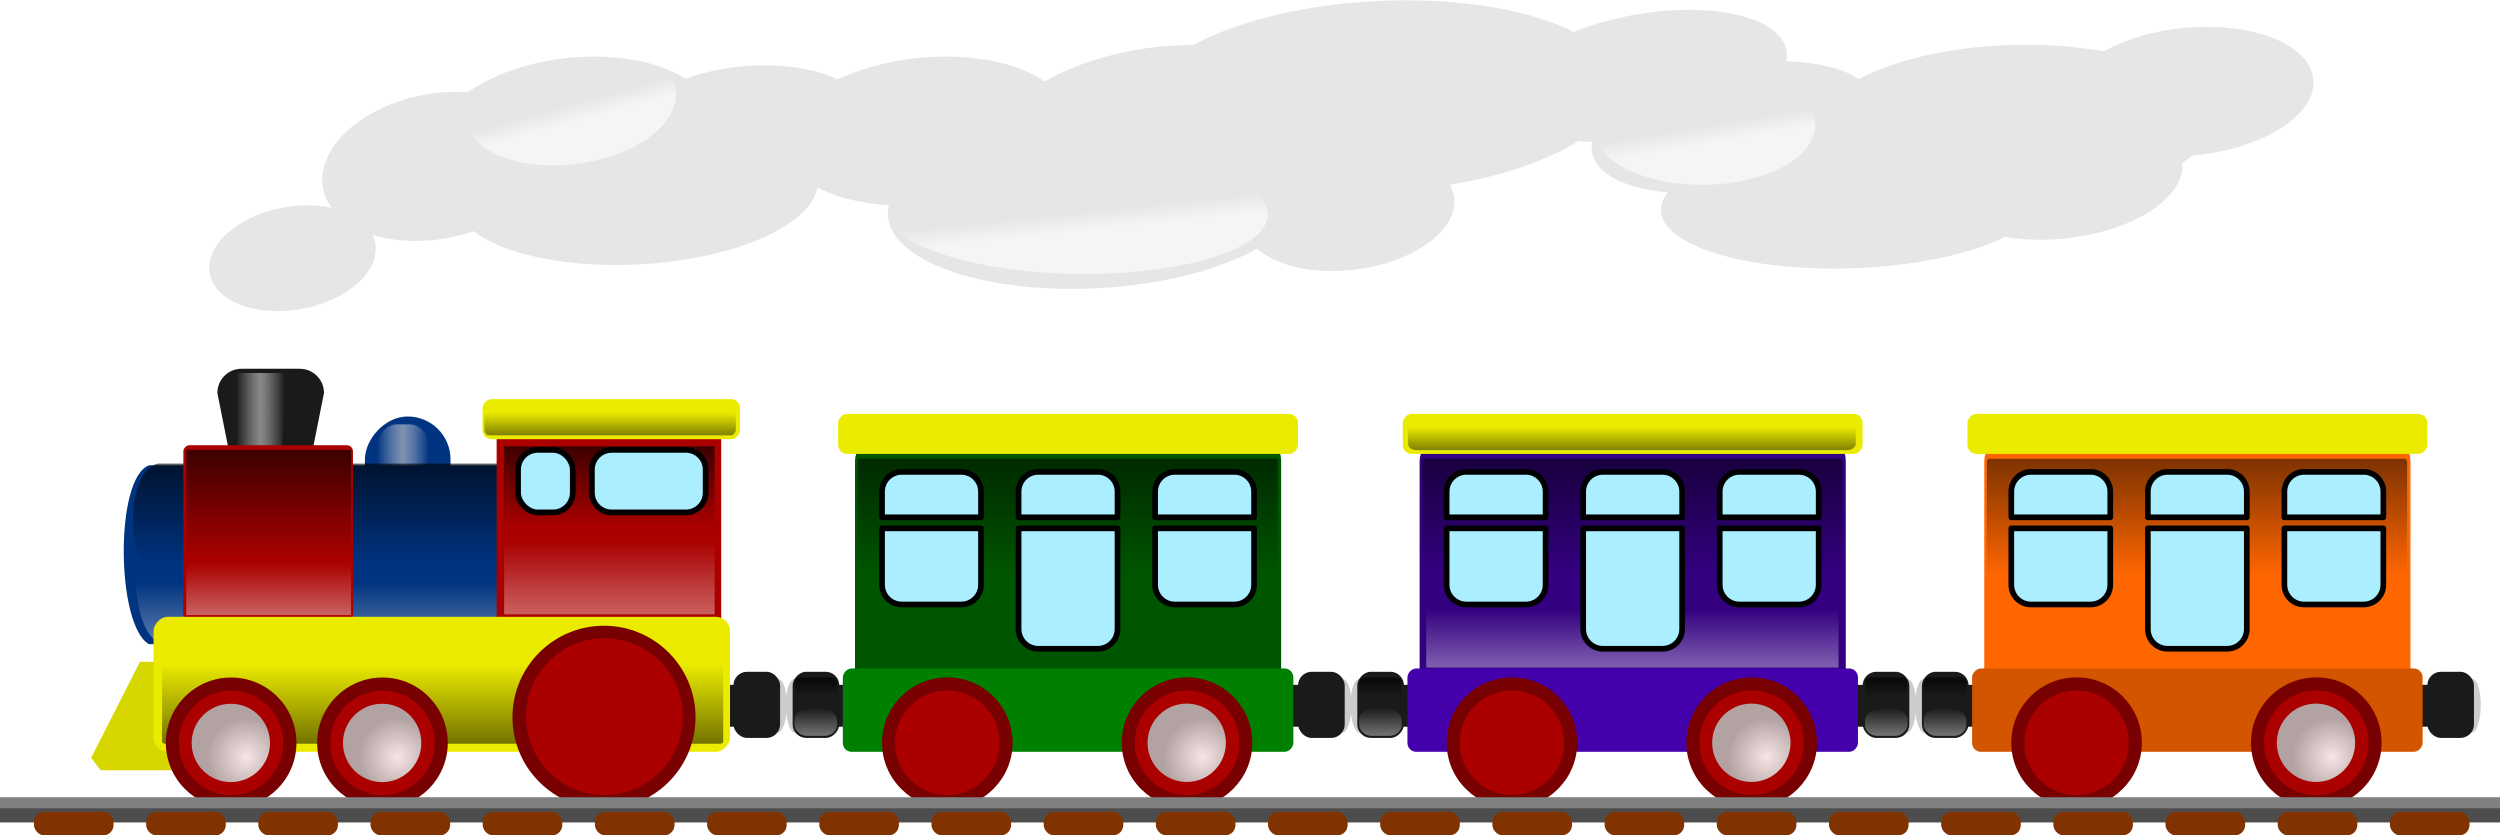 <?xml version="1.0" encoding="UTF-8"?>
<svg version="1.1" viewBox="0 0 467.71 156.29" xmlns="http://www.w3.org/2000/svg" xmlns:xlink="http://www.w3.org/1999/xlink">
<defs>
<linearGradient id="h">
<stop stop-opacity=".784" offset="0"/>
<stop stop-opacity="0" offset="1"/>
</linearGradient>
<linearGradient id="j">
<stop stop-color="#fffffe" stop-opacity=".588" offset="0"/>
<stop stop-color="#fff" stop-opacity="0" offset="1"/>
</linearGradient>
<linearGradient id="o">
<stop stop-color="#fff" stop-opacity="0" offset="0"/>
<stop stop-color="#c8c8c8" offset=".5"/>
<stop stop-color="#fff" stop-opacity="0" offset="1"/>
</linearGradient>
<linearGradient id="w">
<stop stop-color="#fff" offset="0"/>
<stop stop-color="#b4b4b4" offset="1"/>
</linearGradient>
<radialGradient id="a" cx="141.87" cy="197.55" r="25.115" gradientUnits="userSpaceOnUse" xlink:href="#w"/>
<linearGradient id="v" x1="169.29" x2="179.58" y1="807.82" y2="807.82" gradientTransform="matrix(1.028 0 0 .956 -4.523 38.496)" gradientUnits="userSpaceOnUse" xlink:href="#o"/>
<linearGradient id="u" x1="-173" x2="-173" y1="815.76" y2="862.36" gradientUnits="userSpaceOnUse" xlink:href="#h"/>
<linearGradient id="t" x1="-302.74" x2="-246.87" y1="836.73" y2="836.73" gradientTransform="matrix(.883 0 0 1 1082.5 -561.93)" gradientUnits="userSpaceOnUse" xlink:href="#h"/>
<filter id="ad">
<feGaussianBlur stdDeviation="0.471"/>
</filter>
<linearGradient id="s" x1="-173" x2="-173" y1="815.76" y2="862.36" gradientUnits="userSpaceOnUse" xlink:href="#j"/>
<linearGradient id="l" x1="-302.74" x2="-246.87" y1="836.73" y2="836.73" gradientTransform="matrix(.883 0 0 1 1082.5 -561.93)" gradientUnits="userSpaceOnUse" xlink:href="#j"/>
<linearGradient id="r" x1="198.11" x2="198.11" y1="820.61" y2="862.76" gradientTransform="matrix(.98 0 0 .65 -54.414 213.59)" gradientUnits="userSpaceOnUse" xlink:href="#h"/>
<linearGradient id="q" x1="198.11" x2="198.11" y1="870.21" y2="845.28" gradientTransform="matrix(.973 0 0 .688 -52.667 197.47)" gradientUnits="userSpaceOnUse" xlink:href="#j"/>
<filter id="ac">
<feGaussianBlur stdDeviation="0.771"/>
</filter>
<filter id="n" x="-.023" y="-.207" width="1.045" height="1.413">
<feGaussianBlur stdDeviation="1.339"/>
</filter>
<filter id="ab">
<feGaussianBlur stdDeviation="1.367"/>
</filter>
<filter id="aa">
<feGaussianBlur stdDeviation="0.524"/>
</filter>
<filter id="z" x="-.038" y="-.137" width="1.077" height="1.274">
<feGaussianBlur stdDeviation="1.942"/>
</filter>
<filter id="y" x="-.189" y="-.094" width="1.377" height="1.188">
<feGaussianBlur stdDeviation="1.038"/>
</filter>
<linearGradient id="p" x1="-221.88" x2="-198.68" y1="829.77" y2="829.77" gradientTransform="matrix(.762 0 0 .576 -49.532 344.17)" gradientUnits="userSpaceOnUse" xlink:href="#o"/>
<filter id="x" x="-.147" y="-.101" width="1.294" height="1.202">
<feGaussianBlur stdDeviation="1.085"/>
</filter>
<linearGradient id="d" x1="-225.85" x2="-225.85" y1="898.38" y2="861.69" gradientTransform="matrix(.97 0 0 .717 -6.673 252.07)" gradientUnits="userSpaceOnUse" xlink:href="#h"/>
<filter id="g" x="-.035" y="-.213" width="1.07" height="1.425">
<feGaussianBlur stdDeviation="2.326"/>
</filter>
<linearGradient id="k" x1="-275.34" x2="-275.34" y1="813.01" y2="807.6" gradientUnits="userSpaceOnUse" xlink:href="#h"/>
<filter id="m" x="-.029" y="-.343" width="1.057" height="1.687">
<feGaussianBlur stdDeviation="0.802"/>
</filter>
<filter id="f">
<feGaussianBlur stdDeviation="0.199"/>
</filter>
<filter id="e" x="-.102" y="-.147" width="1.205" height="1.293">
<feGaussianBlur stdDeviation="0.442"/>
</filter>
<linearGradient id="c" x1="294.5" x2="294.5" y1="903.54" y2="914.14" gradientTransform="matrix(.821 0 0 .684 58.101 -1550.8)" gradientUnits="userSpaceOnUse" xlink:href="#j"/>
<linearGradient id="b" x1="294.5" x2="294.5" y1="903.54" y2="914.14" gradientTransform="matrix(.821 0 0 .52 58.101 447.66)" gradientUnits="userSpaceOnUse" xlink:href="#h"/>
<linearGradient id="i" x1="150.59" x2="148.04" y1="251.39" y2="242.24" gradientUnits="userSpaceOnUse" xlink:href="#j"/>
</defs>
<g transform="translate(-29.556 -705.9)">
<g>
<g transform="matrix(.69 0 0 .69 178.56 199.48)">
<rect x="286.94" y="919.63" width="9.727" height="11.348" ry="0" fill="#1a1a1a"/>
<path d="m301.38 932.6h-0.631v-14.59h0.631c3.034 1.023 2.876 13.126 0 14.59z" fill="#ccc"/>
<g transform="translate(-9.511 -.216)">
<rect x="298.61" y="916.3" width="12.645" height="17.94" ry="3.694" fill="#1a1a1a"/>
<rect transform="matrix(1.115 0 0 -1 -34.994 .568)" x="299.74" y="-933.11" width="10.375" height="7.241" ry="3.004" fill="url(#c)" filter="url(#e)" opacity=".8"/>
<rect transform="matrix(1.104 0 0 1 -31.656 0)" x="299.74" y="917.87" width="10.375" height="5.512" ry="1.135" fill="url(#b)" filter="url(#f)"/>
</g>
</g>
<g transform="matrix(.69 0 0 .69 72.926 199.48)">
<rect x="286.94" y="919.63" width="9.727" height="11.348" ry="0" fill="#1a1a1a"/>
<path d="m301.38 932.6h-0.631v-14.59h0.631c3.034 1.023 2.876 13.126 0 14.59z" fill="#ccc"/>
<g transform="translate(-9.511 -.216)">
<rect x="298.61" y="916.3" width="12.645" height="17.94" ry="3.694" fill="#1a1a1a"/>
<rect transform="matrix(1.115 0 0 -1 -34.994 .568)" x="299.74" y="-933.11" width="10.375" height="7.241" ry="3.004" fill="url(#c)" filter="url(#e)" opacity=".8"/>
<rect transform="matrix(1.104 0 0 1 -31.656 0)" x="299.74" y="917.87" width="10.375" height="5.512" ry="1.135" fill="url(#b)" filter="url(#f)"/>
</g>
</g>
<g transform="matrix(-.69 0 0 .69 491.69 199.48)">
<rect x="286.94" y="919.63" width="9.727" height="11.348" ry="0" fill="#1a1a1a"/>
<path d="m301.38 932.6h-0.631v-14.59h0.631c3.034 1.023 2.876 13.126 0 14.59z" fill="#ccc"/>
<g transform="translate(-9.511 -.216)">
<rect x="298.61" y="916.3" width="12.645" height="17.94" ry="3.694" fill="#1a1a1a"/>
<rect transform="matrix(1.115 0 0 -1 -34.994 .568)" x="299.74" y="-933.11" width="10.375" height="7.241" ry="3.004" fill="url(#c)" filter="url(#e)" opacity=".8"/>
<rect transform="matrix(1.104 0 0 1 -31.656 0)" x="299.74" y="917.87" width="10.375" height="5.512" ry="1.135" fill="url(#b)" filter="url(#f)"/>
</g>
</g>
<g transform="matrix(.69 0 0 .69 -32.707 199.48)">
<rect x="286.94" y="919.63" width="9.727" height="11.348" ry="0" fill="#1a1a1a"/>
<path d="m301.38 932.6h-0.631v-14.59h0.631c3.034 1.023 2.876 13.126 0 14.59z" fill="#ccc"/>
<g transform="translate(-9.511 -.216)">
<rect x="298.61" y="916.3" width="12.645" height="17.94" ry="3.694" fill="#1a1a1a"/>
<rect transform="matrix(1.115 0 0 -1 -34.994 .568)" x="299.74" y="-933.11" width="10.375" height="7.241" ry="3.004" fill="url(#c)" filter="url(#e)" opacity=".8"/>
<rect transform="matrix(1.104 0 0 1 -31.656 0)" x="299.74" y="917.87" width="10.375" height="5.512" ry="1.135" fill="url(#b)" filter="url(#f)"/>
</g>
</g>
<g transform="matrix(-.69 0 0 .69 386.05 199.48)">
<rect x="286.94" y="919.63" width="9.727" height="11.348" ry="0" fill="#1a1a1a"/>
<path d="m301.38 932.6h-0.631v-14.59h0.631c3.034 1.023 2.876 13.126 0 14.59z" fill="#ccc"/>
<g transform="translate(-9.511 -.216)">
<rect x="298.61" y="916.3" width="12.645" height="17.94" ry="3.694" fill="#1a1a1a"/>
<rect transform="matrix(1.115 0 0 -1 -34.994 .568)" x="299.74" y="-933.11" width="10.375" height="7.241" ry="3.004" fill="url(#c)" filter="url(#e)" opacity=".8"/>
<rect transform="matrix(1.104 0 0 1 -31.656 0)" x="299.74" y="917.87" width="10.375" height="5.512" ry="1.135" fill="url(#b)" filter="url(#f)"/>
</g>
</g>
<rect transform="scale(-1,1)" x="-113.84" y="783.82" width="16.015" height="30.798" ry="8.008" fill="#003380"/>
<rect transform="matrix(-.551 0 0 .612 -10.639 289.93)" x="-218.63" y="809.41" width="17.679" height="25.702" ry="6.683" fill="url(#p)" filter="url(#x)" opacity=".8"/>
<path d="m72.594 829.71h-16.857l-9.131 17.973 1.783 2.321h27.214z" fill="#d7d700"/>
<path d="m57.439 792.95c-6.476 2.348-6.14 30.104 0 33.464h3.474l77.866 0.669v-34.132h-72.472z" fill="#003380"/>
<path transform="matrix(.69 0 0 .69 1.838 277.18)" d="m83.724 762.45c-9.126 2.342-8.652 30.025 0 33.375h4.895l109.73 0.667v-34.042h-102.13z" fill="url(#q)" filter="url(#z)" opacity=".8"/>
<path transform="matrix(.69 0 0 .69 1.838 277.18)" d="m82.926 747.04c-9.189 2.211-8.712 28.35 0 31.513h4.929l110.49 0.63v-32.143h-102.84z" fill="url(#r)" filter="url(#ac)" opacity=".9"/>
<path d="m85.637 774.89h-10.887c-2.509 0-4.529 2.02-4.529 4.529l1.953 9.799c0 2.283 1.838 4.122 4.122 4.122h7.798c2.283 0 4.122-1.838 4.122-4.122l1.953-9.799c0-2.509-2.02-4.529-4.529-4.529z" fill="#1a1a1a"/>
<path transform="matrix(.857 0 0 .597 -71.514 299.74)" d="m180.81 797.23h-13.207l1.331 26.381 10.385 0.154z" fill="url(#v)" filter="url(#y)" opacity=".8"/>
<rect transform="scale(-1,1)" x="-164.48" y="785.66" width="42.011" height="36.723" fill="#a00"/>
<rect transform="scale(-1,1)" x="-95.587" y="789.19" width="31.729" height="33.198" ry="1.159" fill="#a00"/>
<rect transform="matrix(0 .305 .883 0 -99.084 540.72)" x="815.35" y="252.5" width="49.314" height="44.595" fill="url(#t)" filter="url(#aa)" opacity=".9"/>
<rect transform="scale(-1,1)" x="-166.13" y="821.29" width="107.85" height="25.266" ry="2.688" fill="#ebeb00"/>
<rect transform="matrix(-.657 0 0 .558 -34.58 344.76)" x="-303.56" y="870.3" width="159.79" height="26.254" ry=".732" fill="url(#d)" filter="url(#g)" opacity=".8"/>
<g transform="matrix(-.69 0 0 .69 238.81 273.29)">
<circle transform="matrix(.705 0 0 .705 147.6 695.5)" cx="131.91" cy="188.48" r="25.115" fill="#780000"/>
<circle transform="matrix(.564 0 0 .564 166.21 722.09)" cx="131.91" cy="188.48" r="25.115" fill="#a00"/>
<circle transform="matrix(-.423 0 0 .423 296.48 748.68)" cx="131.91" cy="188.48" r="25.115" fill="url(#a)" opacity=".9"/>
</g>
<g transform="matrix(-.69 0 0 .69 352.98 272.46)">
<circle transform="matrix(.988 0 0 .988 174.64 636.43)" cx="131.91" cy="188.48" r="25.115" fill="#780000"/>
<circle transform="matrix(.846 0 0 .846 193.25 663.02)" cx="131.91" cy="188.48" r="25.115" fill="#a00"/>
<circle transform="matrix(-.635 0 0 .635 388.66 702.91)" cx="131.91" cy="188.48" r="25.115" fill="url(#a)" opacity=".9"/>
</g>
<g transform="matrix(-.69 0 0 .69 267.12 273.29)">
<circle transform="matrix(.705 0 0 .705 147.6 695.5)" cx="131.91" cy="188.48" r="25.115" fill="#780000"/>
<circle transform="matrix(.564 0 0 .564 166.21 722.09)" cx="131.91" cy="188.48" r="25.115" fill="#a00"/>
<circle transform="matrix(-.423 0 0 .423 296.48 748.68)" cx="131.91" cy="188.48" r="25.115" fill="url(#a)" opacity=".9"/>
</g>
<rect transform="scale(-1,1)" x="-168.01" y="780.57" width="48.181" height="7.491" ry="1.693" fill="#ebeb00"/>
<rect transform="matrix(-.671 0 0 .434 -35.902 436.25)" x="-195.44" y="815.24" width="45.956" height="48.084" fill="url(#u)" filter="url(#ad)" opacity=".9"/>
<rect transform="matrix(-.671 0 0 -.207 -35.902 989.73)" x="-195.44" y="815.24" width="45.956" height="48.084" fill="url(#s)" filter="url(#ab)" opacity=".8"/>
<rect transform="matrix(0 -.278 .883 0 -99.084 1047.5)" x="815.35" y="252.5" width="49.314" height="44.595" fill="url(#l)" filter="url(#n)" opacity=".8"/>
<rect transform="matrix(-.701 0 0 .879 -49.313 73.184)" x="-308.89" y="806.87" width="67.11" height="5.602" ry="1.266" fill="url(#k)" filter="url(#m)" opacity=".8"/>
<rect x="126.48" y="790.07" width="10.228" height="11.689" ry="3.686" fill="#aef" stroke="#000" stroke-linecap="round" stroke-linejoin="round" stroke-width="1.063"/>
<path d="m143.98 790.07h13.902c2.042 0 3.686 1.644 3.686 3.686v4.317c0 2.042-1.644 3.686-3.686 3.686h-13.902c-2.042 0-3.686-1.644-3.686-3.686v-4.317c0-2.042 1.644-3.686 3.686-3.686z" fill="#aef" stroke="#000" stroke-linecap="round" stroke-linejoin="round" stroke-width="1.063"/>
<rect transform="scale(-1,1)" x="-269.24" y="786.71" width="79.727" height="51.633" ry="5.493" fill="#050"/>
<rect transform="scale(-1,1)" x="-271.52" y="830.96" width="84.285" height="15.595" ry="1.659" fill="#008000"/>
<rect transform="matrix(-.504 0 0 .399 116.64 487.43)" x="-303.56" y="870.3" width="159.79" height="26.254" ry=".732" fill="url(#d)" filter="url(#g)" opacity=".8"/>
<rect transform="matrix(0 -.222 1.73 0 -246.09 1011.8)" x="815.35" y="252.5" width="49.314" height="44.595" fill="url(#l)" filter="url(#n)" opacity=".8"/>
<rect transform="matrix(-.492 0 0 -.819 119.27 1526)" x="-303.56" y="870.3" width="159.79" height="26.254" ry=".732" fill="url(#d)" filter="url(#g)" opacity=".8"/>
<g transform="matrix(.69 0 0 .69 -119.1 226.34)">
<g transform="matrix(-1 0 0 1 712.89 68.004)">
<circle transform="matrix(.705 0 0 .705 147.6 695.5)" cx="131.91" cy="188.48" r="25.115" fill="#780000"/>
<circle transform="matrix(.564 0 0 .564 166.21 722.09)" cx="131.91" cy="188.48" r="25.115" fill="#a00"/>
<circle transform="matrix(-.423 0 0 .423 296.48 748.68)" cx="131.91" cy="188.48" r="25.115" fill="url(#a)" opacity=".9"/>
</g>
<g transform="matrix(-1 0 0 1 777.89 68.004)">
<circle transform="matrix(.705 0 0 .705 147.6 695.5)" cx="131.91" cy="188.48" r="25.115" fill="#780000"/>
<circle transform="matrix(.564 0 0 .564 166.21 722.09)" cx="131.91" cy="188.48" r="25.115" fill="#a00"/>
<circle transform="matrix(-.423 0 0 .423 296.48 748.68)" cx="131.91" cy="188.48" r="25.115" fill="url(#a)" opacity=".9"/>
</g>
</g>
<rect transform="scale(-1,1)" x="-272.39" y="783.33" width="86.028" height="7.491" ry="1.693" fill="#ebeb00"/>
<rect transform="matrix(-1.248 0 0 .879 -114.39 75.946)" x="-308.89" y="806.87" width="67.11" height="5.602" ry="1.266" fill="url(#k)" filter="url(#m)" opacity=".8"/>
<path d="m198.26 794.18c-2.042 0-3.689 1.647-3.689 3.689v4.811h18.512v-4.811c0-2.042-1.647-3.689-3.689-3.689zm25.545 0c-2.042 0-3.689 1.647-3.689 3.689v4.811h18.512v-4.811c0-2.042-1.647-3.689-3.689-3.689zm25.545 0c-2.042 0-3.689 1.647-3.689 3.689v4.811h18.512v-4.811c0-2.042-1.647-3.689-3.689-3.689zm-54.78 10.572v10.55c0 2.042 1.647 3.689 3.689 3.689h11.133c2.042 0 3.689-1.647 3.689-3.689v-10.55zm25.545 0v18.835c0 2.042 1.647 3.689 3.689 3.689h11.133c2.042 0 3.689-1.647 3.689-3.689v-18.835zm25.545 0v10.55c0 2.042 1.647 3.689 3.689 3.689h11.133c2.042 0 3.689-1.647 3.689-3.689v-10.55z" fill="#aef" stroke="#000" stroke-linecap="round" stroke-linejoin="round" stroke-width="1.063"/>
<rect transform="scale(-1,1)" x="-374.87" y="786.71" width="79.727" height="51.633" ry="5.493" fill="#330080"/>
<rect transform="scale(-1,1)" x="-377.15" y="830.96" width="84.285" height="15.595" ry="1.659" fill="#40a"/>
<rect transform="matrix(-.504 0 0 .399 222.28 487.43)" x="-303.56" y="870.3" width="159.79" height="26.254" ry=".732" fill="url(#d)" filter="url(#g)" opacity=".8"/>
<rect transform="matrix(0 -.222 1.73 0 -140.45 1011.8)" x="815.35" y="252.5" width="49.314" height="44.595" fill="url(#l)" filter="url(#n)" opacity=".8"/>
<rect transform="matrix(-.492 0 0 -.819 224.9 1526)" x="-303.56" y="870.3" width="159.79" height="26.254" ry=".732" fill="url(#d)" filter="url(#g)" opacity=".8"/>
<g transform="matrix(.69 0 0 .69 -13.468 226.34)">
<g transform="matrix(-1 0 0 1 712.89 68.004)">
<circle transform="matrix(.705 0 0 .705 147.6 695.5)" cx="131.91" cy="188.48" r="25.115" fill="#780000"/>
<circle transform="matrix(.564 0 0 .564 166.21 722.09)" cx="131.91" cy="188.48" r="25.115" fill="#a00"/>
<circle transform="matrix(-.423 0 0 .423 296.48 748.68)" cx="131.91" cy="188.48" r="25.115" fill="url(#a)" opacity=".9"/>
</g>
<g transform="matrix(-1 0 0 1 777.89 68.004)">
<circle transform="matrix(.705 0 0 .705 147.6 695.5)" cx="131.91" cy="188.48" r="25.115" fill="#780000"/>
<circle transform="matrix(.564 0 0 .564 166.21 722.09)" cx="131.91" cy="188.48" r="25.115" fill="#a00"/>
<circle transform="matrix(-.423 0 0 .423 296.48 748.68)" cx="131.91" cy="188.48" r="25.115" fill="url(#a)" opacity=".9"/>
</g>
</g>
<rect transform="scale(-1,1)" x="-378.02" y="783.33" width="86.028" height="7.491" ry="1.693" fill="#ebeb00"/>
<rect transform="matrix(-1.248 0 0 .879 -8.757 75.946)" x="-308.89" y="806.87" width="67.11" height="5.602" ry="1.266" fill="url(#k)" filter="url(#m)" opacity=".8"/>
<path d="m303.89 794.18c-2.042 0-3.689 1.647-3.689 3.689v4.811h18.512v-4.811c0-2.042-1.647-3.689-3.689-3.689zm25.545 0c-2.042 0-3.689 1.647-3.689 3.689v4.811h18.512v-4.811c0-2.042-1.647-3.689-3.689-3.689zm25.545 0c-2.042 0-3.689 1.647-3.689 3.689v4.811h18.512v-4.811c0-2.042-1.647-3.689-3.689-3.689zm-54.78 10.572v10.55c0 2.042 1.647 3.689 3.689 3.689h11.133c2.042 0 3.689-1.647 3.689-3.689v-10.55zm25.545 0v18.835c0 2.042 1.647 3.689 3.689 3.689h11.133c2.042 0 3.689-1.647 3.689-3.689v-18.835zm25.545 0v10.55c0 2.042 1.647 3.689 3.689 3.689h11.133c2.042 0 3.689-1.647 3.689-3.689v-10.55z" fill="#aef" stroke="#000" stroke-linecap="round" stroke-linejoin="round" stroke-width="1.063"/>
<g transform="matrix(.69 0 0 .69 284.19 199.48)">
<rect x="286.94" y="919.63" width="9.727" height="11.348" ry="0" fill="#1a1a1a"/>
<path d="m301.38 932.6h-0.631v-14.59h0.631c3.034 1.023 2.876 13.126 0 14.59z" fill="#ccc"/>
<g transform="translate(-9.511 -.216)">
<rect x="298.61" y="916.3" width="12.645" height="17.94" ry="3.694" fill="#1a1a1a"/>
<rect transform="matrix(1.115 0 0 -1 -34.994 .568)" x="299.74" y="-933.11" width="10.375" height="7.241" ry="3.004" fill="url(#c)" filter="url(#e)" opacity=".8"/>
<rect transform="matrix(1.104 0 0 1 -31.656 0)" x="299.74" y="917.87" width="10.375" height="5.512" ry="1.135" fill="url(#b)" filter="url(#f)"/>
</g>
</g>
<g transform="matrix(-.69 0 0 .69 597.32 199.48)">
<rect x="286.94" y="919.63" width="9.727" height="11.348" ry="0" fill="#1a1a1a"/>
<path d="m301.38 932.6h-0.631v-14.59h0.631c3.034 1.023 2.876 13.126 0 14.59z" fill="#ccc"/>
<g transform="translate(-9.511 -.216)">
<rect x="298.61" y="916.3" width="12.645" height="17.94" ry="3.694" fill="#1a1a1a"/>
<rect transform="matrix(1.115 0 0 -1 -34.994 .568)" x="299.74" y="-933.11" width="10.375" height="7.241" ry="3.004" fill="url(#c)" filter="url(#e)" opacity=".8"/>
<rect transform="matrix(1.104 0 0 1 -31.656 0)" x="299.74" y="917.87" width="10.375" height="5.512" ry="1.135" fill="url(#b)" filter="url(#f)"/>
</g>
</g>
<rect transform="scale(-1,1)" x="-480.51" y="786.71" width="79.727" height="51.633" ry="5.493" fill="#f60"/>
<rect transform="scale(-1,1)" x="-482.79" y="830.96" width="84.285" height="15.595" ry="1.659" fill="#d45500"/>
<rect transform="matrix(-.504 0 0 .399 327.91 487.43)" x="-303.56" y="870.3" width="159.79" height="26.254" ry=".732" fill="url(#d)" filter="url(#g)" opacity=".8"/>
<rect transform="matrix(0 -.222 1.73 0 -34.819 1011.8)" x="815.35" y="252.5" width="49.314" height="44.595" fill="url(#l)" filter="url(#n)" opacity=".8"/>
<rect transform="matrix(-.492 0 0 -.819 330.53 1526)" x="-303.56" y="870.3" width="159.79" height="26.254" ry=".732" fill="url(#d)" filter="url(#g)" opacity=".8"/>
<g transform="matrix(.69 0 0 .69 92.166 226.34)">
<g transform="matrix(-1 0 0 1 712.89 68.004)">
<circle transform="matrix(.705 0 0 .705 147.6 695.5)" cx="131.91" cy="188.48" r="25.115" fill="#780000"/>
<circle transform="matrix(.564 0 0 .564 166.21 722.09)" cx="131.91" cy="188.48" r="25.115" fill="#a00"/>
<circle transform="matrix(-.423 0 0 .423 296.48 748.68)" cx="131.91" cy="188.48" r="25.115" fill="url(#a)" opacity=".9"/>
</g>
<g transform="matrix(-1 0 0 1 777.89 68.004)">
<circle transform="matrix(.705 0 0 .705 147.6 695.5)" cx="131.91" cy="188.48" r="25.115" fill="#780000"/>
<circle transform="matrix(.564 0 0 .564 166.21 722.09)" cx="131.91" cy="188.48" r="25.115" fill="#a00"/>
<circle transform="matrix(-.423 0 0 .423 296.48 748.68)" cx="131.91" cy="188.48" r="25.115" fill="url(#a)" opacity=".9"/>
</g>
</g>
<rect transform="scale(-1,1)" x="-483.66" y="783.33" width="86.028" height="7.491" ry="1.693" fill="#ebeb00"/>
<rect transform="matrix(-1.248 0 0 .879 96.876 75.946)" x="-308.89" y="806.87" width="67.11" height="5.602" ry="1.266" fill="url(#k)" filter="url(#m)" opacity=".8"/>
<path d="m409.53 794.18c-2.042 0-3.689 1.647-3.689 3.689v4.811h18.512v-4.811c0-2.042-1.647-3.689-3.689-3.689zm25.545 0c-2.042 0-3.689 1.647-3.689 3.689v4.811h18.512v-4.811c0-2.042-1.647-3.689-3.689-3.689zm25.545 0c-2.042 0-3.689 1.647-3.689 3.689v4.811h18.512v-4.811c0-2.042-1.647-3.689-3.689-3.689zm-54.78 10.572v10.55c0 2.042 1.647 3.689 3.689 3.689h11.133c2.042 0 3.689-1.647 3.689-3.689v-10.55zm25.545 0v18.835c0 2.042 1.647 3.689 3.689 3.689h11.133c2.042 0 3.689-1.647 3.689-3.689v-18.835zm25.545 0v10.55c0 2.042 1.647 3.689 3.689 3.689h11.133c2.042 0 3.689-1.647 3.689-3.689v-10.55z" fill="#aef" stroke="#000" stroke-linecap="round" stroke-linejoin="round" stroke-width="1.063"/>
<rect x="29.556" y="855.05" width="467.71" height="2.647" ry="0" fill="#808080"/>
<rect x="29.556" y="857.12" width="467.71" height="2.647" ry="0" fill="#4d4d4d"/>
<rect x="35.91" y="857.77" width="14.892" height="4.421" ry="1.942" fill="#803300"/>
<rect x="56.898" y="857.77" width="14.892" height="4.421" ry="1.942" fill="#803300"/>
<rect x="77.887" y="857.77" width="14.892" height="4.421" ry="1.942" fill="#803300"/>
<rect x="98.875" y="857.77" width="14.892" height="4.421" ry="1.942" fill="#803300"/>
<rect x="119.86" y="857.77" width="14.892" height="4.421" ry="1.942" fill="#803300"/>
<rect x="140.85" y="857.77" width="14.892" height="4.421" ry="1.942" fill="#803300"/>
<rect x="161.84" y="857.77" width="14.892" height="4.421" ry="1.942" fill="#803300"/>
<rect x="182.83" y="857.77" width="14.892" height="4.421" ry="1.942" fill="#803300"/>
<rect x="203.82" y="857.77" width="14.892" height="4.421" ry="1.942" fill="#803300"/>
<rect x="224.81" y="857.77" width="14.892" height="4.421" ry="1.942" fill="#803300"/>
<rect x="245.8" y="857.77" width="14.892" height="4.421" ry="1.942" fill="#803300"/>
<rect x="266.78" y="857.77" width="14.892" height="4.421" ry="1.942" fill="#803300"/>
<rect x="287.77" y="857.77" width="14.892" height="4.421" ry="1.942" fill="#803300"/>
<rect x="308.76" y="857.77" width="14.892" height="4.421" ry="1.942" fill="#803300"/>
<rect x="329.75" y="857.77" width="14.892" height="4.421" ry="1.942" fill="#803300"/>
<rect x="350.74" y="857.77" width="14.892" height="4.421" ry="1.942" fill="#803300"/>
<rect x="371.73" y="857.77" width="14.892" height="4.421" ry="1.942" fill="#803300"/>
<rect x="392.72" y="857.77" width="14.892" height="4.421" ry="1.942" fill="#803300"/>
<rect x="413.7" y="857.77" width="14.892" height="4.421" ry="1.942" fill="#803300"/>
<rect x="434.69" y="857.77" width="14.892" height="4.421" ry="1.942" fill="#803300"/>
<rect x="455.68" y="857.77" width="14.892" height="4.421" ry="1.942" fill="#803300"/>
<rect x="476.67" y="857.77" width="14.892" height="4.421" ry="1.942" fill="#803300"/>
<ellipse transform="matrix(.37 0 -.125 .459 86.604 625.84)" cx="148.04" cy="242.24" rx="56.537" ry="30.393" fill="#e6e6e6"/>
<ellipse transform="matrix(.452 0 -.125 .459 100.29 619.25)" cx="148.04" cy="242.24" rx="56.537" ry="30.393" fill="#e6e6e6"/>
<ellipse transform="matrix(.598 0 -.125 .459 90.291 630.34)" cx="148.04" cy="242.24" rx="56.537" ry="30.393" fill="#e6e6e6"/>
<ellipse transform="matrix(.271 0 -.092 .326 66.448 675.24)" cx="148.04" cy="242.24" rx="56.537" ry="30.393" fill="#e6e6e6"/>
<ellipse transform="matrix(.468 0 -.125 .459 163.69 619.25)" cx="148.04" cy="242.24" rx="56.537" ry="30.393" fill="#e6e6e6"/>
<ellipse transform="matrix(.68 0 -.143 .523 168.32 617.36)" cx="148.04" cy="242.24" rx="56.537" ry="30.393" fill="#e6e6e6"/>
<ellipse transform="matrix(.786 0 -.162 .592 210.58 580.55)" cx="148.04" cy="242.24" rx="56.537" ry="30.393" fill="#e6e6e6"/>
<ellipse transform="matrix(.346 0 -.101 .37 255.1 655.73)" cx="148.04" cy="242.24" rx="56.537" ry="30.393" fill="#e6e6e6"/>
<ellipse transform="matrix(.407 0 -.109 .399 193.51 642.57)" cx="148.04" cy="242.24" rx="56.537" ry="30.393" fill="#e6e6e6"/>
<ellipse transform="matrix(.467 -.042 -.109 .399 311.22 639.26)" cx="148.04" cy="242.24" rx="56.537" ry="30.393" fill="#e6e6e6"/>
<ellipse transform="matrix(.467 -.042 -.109 .399 201.12 636.26)" cx="148.04" cy="242.24" rx="56.537" ry="30.393" fill="#e6e6e6"/>
<ellipse transform="matrix(.467 -.042 -.109 .399 294.51 629.67)" cx="148.04" cy="242.24" rx="56.537" ry="30.393" fill="#e6e6e6"/>
<ellipse transform="matrix(.652 .013 -.135 .493 342.5 607.93)" cx="148.04" cy="242.24" rx="56.537" ry="30.393" fill="#e6e6e6"/>
<ellipse transform="matrix(.407 0 -.109 .399 380.77 641.97)" cx="148.04" cy="242.24" rx="56.537" ry="30.393" fill="#e6e6e6"/>
<ellipse transform="matrix(.407 0 -.109 .399 405.28 626.39)" cx="148.04" cy="242.24" rx="56.537" ry="30.393" fill="#e6e6e6"/>
<ellipse transform="matrix(.407 0 -.109 .399 135.45 633.58)" cx="148.04" cy="242.24" rx="56.537" ry="30.393" fill="#e6e6e6"/>
<ellipse transform="matrix(.346 0 -.101 .37 360.34 642.85)" cx="148.04" cy="242.24" rx="56.537" ry="30.393" fill="#e6e6e6"/>
<ellipse transform="matrix(.627 0 -.109 .399 309.47 647.37)" cx="148.04" cy="242.24" rx="56.537" ry="30.393" fill="#e6e6e6"/>
<ellipse transform="matrix(.346 0 -.102 .375 109.69 634.61)" cx="148.04" cy="242.24" rx="56.537" ry="30.393" fill="url(#i)"/>
<ellipse transform="matrix(.495 0 -.102 .375 102.08 649.74)" cx="148.04" cy="242.24" rx="56.537" ry="30.393" fill="url(#i)"/>
<ellipse transform="matrix(.626 .034 -.149 .374 174.48 650)" cx="148.04" cy="242.24" rx="56.537" ry="30.393" fill="url(#i)"/>
<ellipse transform="matrix(.362 .032 -.125 .356 224.67 635.24)" cx="148.04" cy="242.24" rx="56.537" ry="30.393" fill="url(#i)"/>
<ellipse transform="matrix(.362 .032 -.125 .356 325.03 638.54)" cx="148.04" cy="242.24" rx="56.537" ry="30.393" fill="url(#i)"/>
</g>
</g>
</svg>
